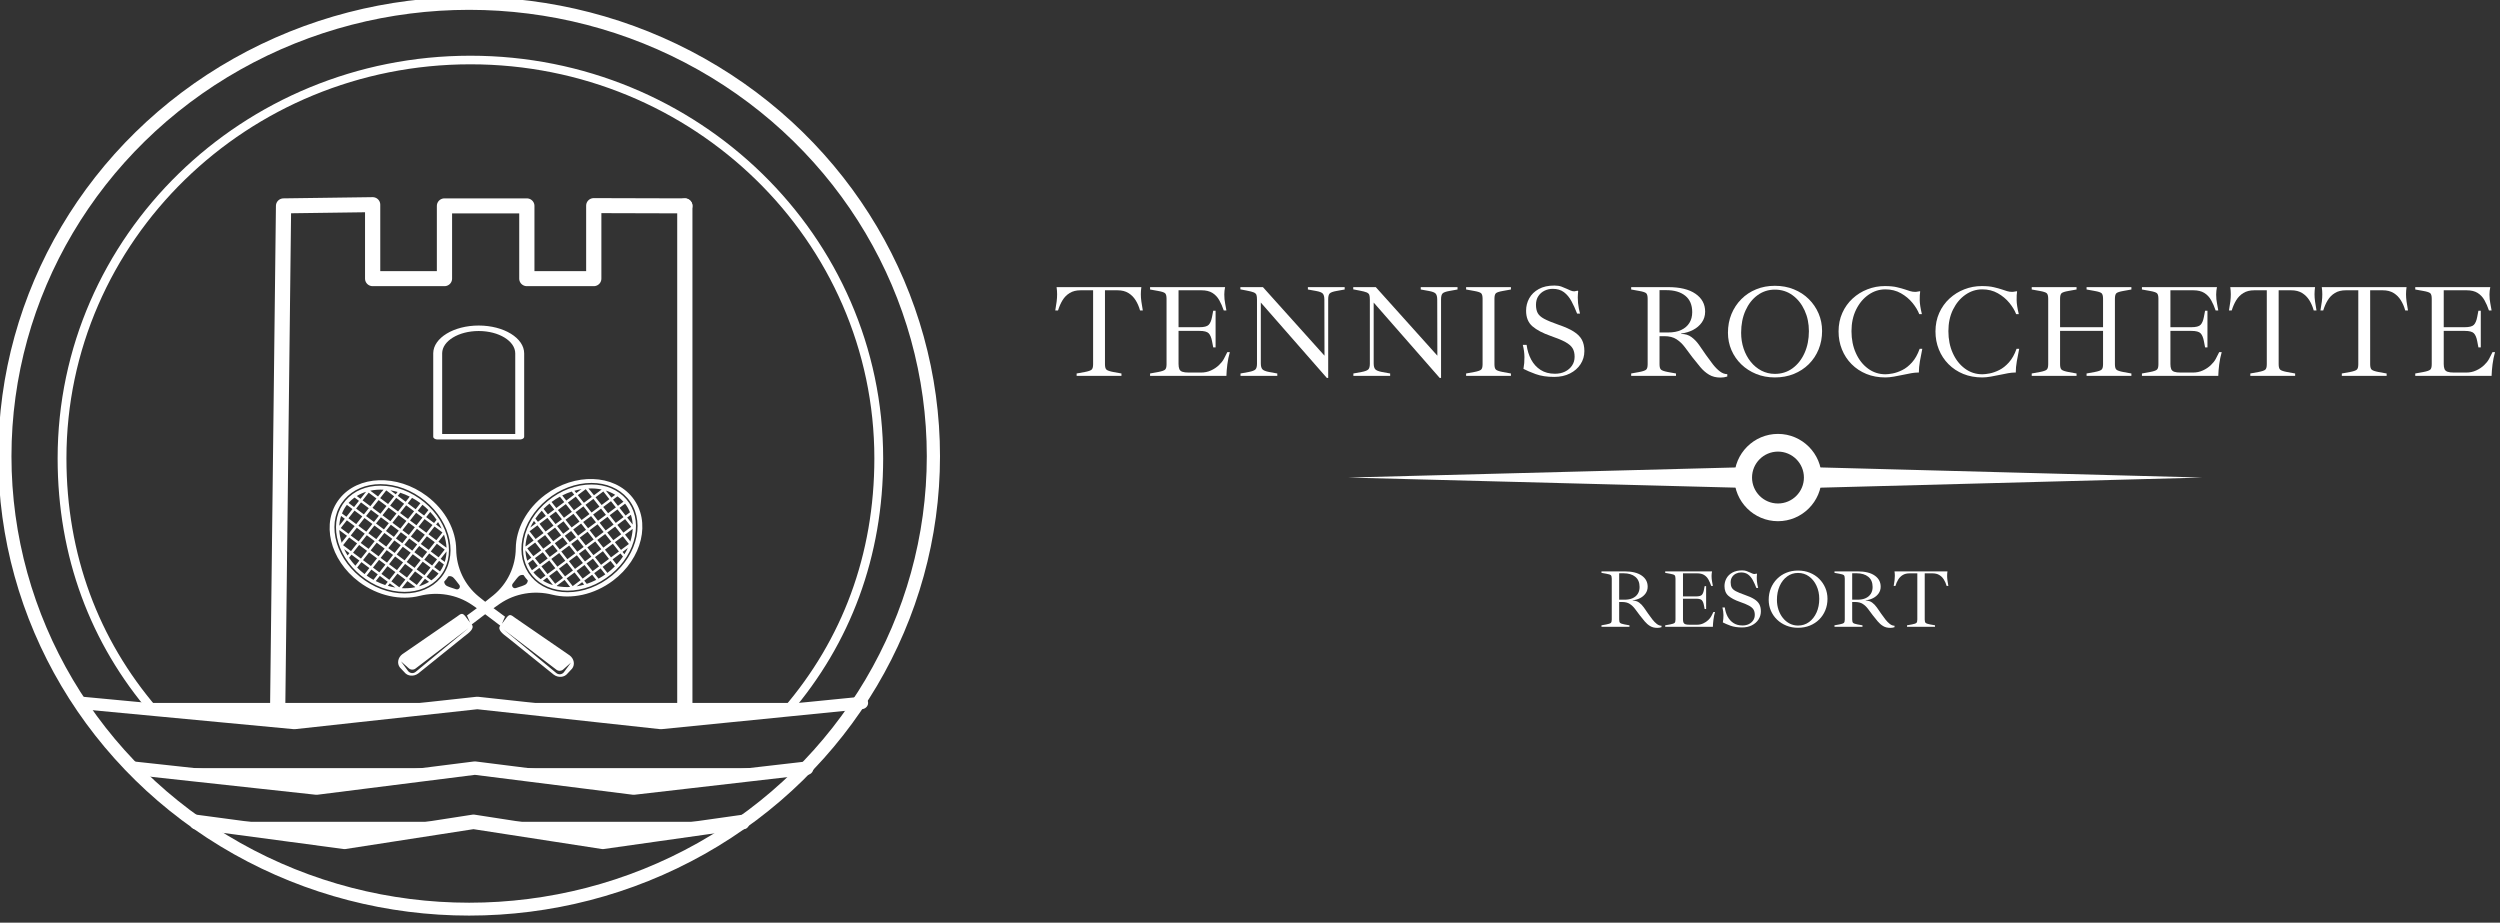 <?xml version="1.0" encoding="UTF-8" standalone="no"?>
<!DOCTYPE svg PUBLIC "-//W3C//DTD SVG 1.1//EN" "http://www.w3.org/Graphics/SVG/1.1/DTD/svg11.dtd">
<svg width="100%" height="100%" viewBox="0 0 821 303" version="1.1" xmlns="http://www.w3.org/2000/svg" xmlns:xlink="http://www.w3.org/1999/xlink" xml:space="preserve" xmlns:serif="http://www.serif.com/" style="fill-rule:evenodd;clip-rule:evenodd;stroke-linecap:round;stroke-linejoin:round;stroke-miterlimit:1.5;">
    <rect x="0" y="0" width="821" height="303" fill="#333333" stroke="none"/>
    <g transform="matrix(1,0,0,1,-1134.2,-2049)">
        <g transform="matrix(0.42,0,0,0.42,736.98,1364.15)">
            <g transform="matrix(1.426,0,0,1.391,-759.648,-799.801)">
                <g transform="matrix(0.955,0,0,0.955,-68.37,-561.554)">
                    <circle cx="1593.24" cy="2686.14" r="266.564" style="fill:none;stroke:white;stroke-width:7.58px;"/>
                </g>
                <g transform="matrix(0.84,0,0,0.84,115.551,-251.475)">
                    <path d="M1386.7,2855.06C1347.85,2808.74 1326.67,2751.27 1326.67,2686.14C1326.67,2539.02 1446.12,2419.57 1593.24,2419.57C1740.36,2419.57 1859.8,2539.02 1859.8,2686.14C1859.8,2751.27 1838.63,2808.74 1799.77,2855.06" style="fill:none;stroke:white;stroke-width:5.75px;"/>
                </g>
                <g transform="matrix(0.616,0,0,0.579,780.16,585.592)">
                    <path d="M748.126,2688.75L936.944,2708.16L1099.83,2688.75L1263.19,2708.16L1441.63,2688.75" style="fill:white;stroke:white;stroke-width:12.11px;"/>
                </g>
                <g transform="matrix(0.533,0,0,0.579,870.12,622.208)">
                    <path d="M748.126,2688.75L936.944,2708.16L1099.83,2688.75L1263.19,2708.16L1441.63,2688.75" style="fill:white;stroke:white;stroke-width:13.01px;"/>
                </g>
                <g transform="matrix(0.434,0,0,0.579,978.237,652.41)">
                    <path d="M748.126,2688.75L936.944,2708.16L1099.83,2688.75L1263.19,2708.16L1441.63,2688.75" style="fill:white;stroke:white;stroke-width:14.15px;"/>
                </g>
                <g transform="matrix(0.915,0,0,0.915,143.407,1695.22)">
                    <g transform="matrix(2.561,0,0,1.61,-2455.71,-1889.26)">
                        <path d="M1510.47,1343.55C1510.5,1338.29 1514.79,1334.02 1520.06,1334.02C1525.36,1334.02 1529.66,1338.32 1529.66,1343.62L1529.66,1375.41L1510.47,1375.41L1510.47,1343.62L1510.47,1343.55Z" style="fill:none;stroke:white;stroke-width:2.09px;stroke-linejoin:miter;"/>
                    </g>
                    <g transform="matrix(3.083,0,0,3.114,-1827.52,-3908.98)">
                        <path d="M1099,1314.16L1081.3,1314.11L1081.3,1328.52L1068.29,1328.52L1068.29,1314.16L1052.28,1314.16L1052.28,1328.52L1038.32,1328.52L1038.32,1313.92L1021,1314.16L1019.84,1415.02" style="fill:none;stroke:white;stroke-width:2.96px;stroke-linejoin:miter;"/>
                    </g>
                    <g transform="matrix(3.083,0,0,3.114,-1827.52,-3908.98)">
                        <path d="M1099,1415.02L1099,1314.16" style="fill:none;stroke:white;stroke-width:2.96px;stroke-linejoin:miter;"/>
                    </g>
                    <g transform="matrix(0.459,0,0,0.459,527.132,-829.382)">
                        <g transform="matrix(4.167,0,0,4.167,580.103,2523.22)">
                            <path d="M295.958,36.977L296.727,35.976L299.205,37.879L297.94,39.526C297.205,38.709 296.539,37.858 295.958,36.977ZM294.423,34.206L296.084,35.482L295.505,36.237C295.105,35.57 294.733,34.894 294.423,34.206ZM296.002,30.456L298.482,32.361L296.578,34.839L294.098,32.934L296.002,30.456ZM293.663,32.17C293.235,30.806 292.971,29.431 292.909,28.081L295.315,29.929L293.767,31.939L293.813,31.975L293.663,32.17ZM293.47,23.548L294.64,24.446L292.91,26.692C292.965,25.611 293.157,24.559 293.47,23.548ZM295.285,19.979L297.04,21.327L295.134,23.803L293.755,22.744C294.136,21.767 294.638,20.837 295.285,19.979ZM297.688,17.625L299.072,18.688L297.535,20.685L295.81,19.36C296.377,18.709 297.003,18.128 297.688,17.625ZM301.308,15.784L299.567,18.046L298.391,17.142C299.294,16.575 300.269,16.117 301.308,15.784ZM304.55,17.933L302.644,20.409L300.21,18.539L302.116,16.063L304.55,17.933ZM306.771,15.105L306.304,15.712L306.276,15.691L305.045,17.29L302.625,15.431C303.946,15.143 305.342,15.043 306.771,15.105ZM310.1,17.233L308.197,19.711L305.718,17.807L307.621,15.329L310.1,17.233ZM311.174,15.835L310.594,16.59L308.933,15.314C309.678,15.436 310.426,15.621 311.174,15.835ZM312.006,16.083C313.008,16.416 314.002,16.84 314.981,17.34L313.715,18.988L311.237,17.084L312.006,16.083ZM318.332,19.438L316.837,21.385L314.358,19.481L315.706,17.726C316.602,18.227 317.482,18.794 318.332,19.438ZM320.835,21.648L319.479,23.414L317.48,21.879L318.963,19.947C319.628,20.488 320.254,21.055 320.835,21.648ZM321.401,22.242C322.14,23.053 322.811,23.898 323.396,24.775L322.6,25.811L320.122,23.908L321.401,22.242ZM324.997,27.652L323.243,26.305L323.85,25.514C324.276,26.216 324.67,26.927 324.997,27.652ZM323.325,31.33L320.845,29.426L322.749,26.948L325.228,28.852L323.325,31.33ZM326.502,33.619L326.429,33.715L323.967,31.824L325.715,29.549C326.153,30.905 326.426,32.273 326.502,33.619ZM325.95,38.309L324.671,37.327L326.51,34.937C326.47,36.097 326.285,37.228 325.95,38.309ZM324.473,41.375L322.639,39.966L324.176,37.969L325.665,39.113C325.356,39.905 324.956,40.659 324.473,41.375ZM321.733,44.233L320.238,43.084L322.144,40.609L324.01,42.042C323.348,42.888 322.579,43.613 321.733,44.233ZM317.89,46.134L319.743,43.727L321.03,44.715C320.065,45.323 319.01,45.795 317.89,46.134ZM314.747,43.83L316.65,41.351L319.101,43.233L317.194,45.71L314.747,43.83ZM316.614,46.464C315.301,46.733 313.919,46.822 312.505,46.749L314.253,44.473L316.699,46.352L316.614,46.464ZM309.227,44.553L311.13,42.075L313.61,43.979L311.707,46.457L309.227,44.553ZM308.126,45.987L308.733,45.196L310.488,46.544C309.703,46.416 308.914,46.218 308.126,45.987ZM307.294,45.74C306.296,45.4 305.306,44.97 304.332,44.465L305.612,42.799L308.09,44.703L307.294,45.74ZM301.486,42.701L302.97,40.77L304.969,42.306L303.613,44.072C302.889,43.662 302.18,43.204 301.486,42.701ZM299.124,32.854L301.603,34.758L299.699,37.236L297.221,35.332L299.124,32.854ZM298.4,27.334L300.88,29.238L298.975,31.718L296.496,29.813L298.4,27.334ZM297.716,26.809L295.809,29.286L293.375,27.417L295.282,24.939L297.716,26.809ZM300.117,23.691L298.211,26.166L295.777,24.297L297.683,21.821L300.117,23.691ZM300.612,23.048L298.178,21.179L299.715,19.182L302.149,21.051L300.612,23.048ZM305.306,23.476L303.771,25.474L301.291,23.57L302.826,21.571L305.306,23.476ZM305.8,22.833L303.32,20.928L305.224,18.45L307.703,20.354L305.8,22.833ZM310.824,22.752L308.921,25.23L306.442,23.326L308.346,20.848L310.824,22.752ZM311.318,22.108L308.84,20.205L310.743,17.727L313.221,19.631L311.318,22.108ZM314.44,24.506L311.961,22.602L313.864,20.124L316.343,22.028L314.44,24.506ZM317.082,26.535L315.082,25L316.986,22.522L318.985,24.057L317.082,26.535ZM320.203,28.932L317.725,27.029L319.628,24.551L322.106,26.454L320.203,28.932ZM320.927,34.452L318.448,32.547L320.352,30.069L322.831,31.973L320.927,34.452ZM321.57,34.945L323.473,32.467L325.934,34.357L324.028,36.833L321.57,34.945ZM319.541,37.587L321.076,35.588L323.533,37.476L321.996,39.473L319.541,37.587ZM319.047,38.23L321.501,40.115L319.595,42.591L317.144,40.708L319.047,38.23ZM314.022,38.31L315.925,35.832L318.404,37.737L316.502,40.214L314.022,38.31ZM313.528,38.953L316.008,40.858L314.104,43.336L311.624,41.432L313.528,38.953ZM308.503,39.035L310.407,36.556L312.885,38.46L310.982,40.938L308.503,39.035ZM308.009,39.678L310.488,41.581L308.584,44.059L306.106,42.156L308.009,39.678ZM305.367,37.649L307.366,39.184L305.463,41.662L303.464,40.127L305.367,37.649ZM302.245,35.251L304.724,37.155L302.821,39.633L300.342,37.729L302.245,35.251ZM301.522,29.732L304.001,31.636L302.097,34.115L299.618,32.211L301.522,29.732ZM301.374,28.595L298.894,26.691L300.797,24.213L303.277,26.117L301.374,28.595ZM306.398,28.515L304.495,30.992L302.016,29.089L303.919,26.611L306.398,28.515ZM306.892,27.871L304.413,25.968L305.948,23.969L308.427,25.873L306.892,27.871ZM311.548,28.27L310.013,30.269L307.535,28.365L309.07,26.367L311.548,28.27ZM312.042,27.627L309.563,25.724L311.467,23.245L313.946,25.149L312.042,27.627ZM314.684,29.657L312.685,28.121L314.589,25.643L316.588,27.178L314.684,29.657ZM317.805,32.054L315.327,30.15L317.231,27.672L319.709,29.576L317.805,32.054ZM317.954,33.19L320.434,35.095L318.898,37.093L316.419,35.189L317.954,33.19ZM313.298,32.792L314.833,30.793L317.311,32.697L315.776,34.696L313.298,32.792ZM312.804,33.435L315.282,35.339L313.379,37.816L310.901,35.913L312.804,33.435ZM310.656,30.763L312.191,28.764L314.191,30.3L312.655,32.298L310.656,30.763ZM308.259,33.884L310.162,31.406L312.161,32.942L310.258,35.419L308.259,33.884ZM307.765,34.527L309.764,36.063L307.86,38.541L305.861,37.006L307.765,34.527ZM305.137,31.486L307.041,29.008L309.519,30.912L307.616,33.39L305.137,31.486ZM307.122,34.033L305.218,36.512L302.739,34.608L304.643,32.129L307.122,34.033ZM298.5,40.127L299.848,38.372L302.327,40.276L300.831,42.223C299.99,41.567 299.216,40.864 298.5,40.127ZM299.664,42.649C303.708,46.055 308.565,47.93 313.34,47.93C317.804,47.93 321.673,46.256 324.233,43.216C329.699,36.725 327.572,25.907 319.491,19.103C315.447,15.698 310.589,13.822 305.815,13.822C301.35,13.822 297.482,15.497 294.922,18.537C292.281,21.673 291.314,25.904 292.201,30.449C293.091,35.015 295.742,39.347 299.664,42.649Z" style="fill:white;fill-rule:nonzero;"/>
                        </g>
                        <g transform="matrix(4.167,0,0,4.167,580.103,2523.22)">
                            <path d="M294.539,18.214C297.196,15.06 301.2,13.322 305.815,13.322C310.707,13.322 315.678,15.239 319.813,18.72C328.104,25.703 330.259,36.836 324.616,43.539C321.959,46.693 317.954,48.43 313.34,48.43C308.448,48.43 303.476,46.513 299.342,43.032C295.332,39.656 292.622,35.222 291.71,30.545C290.793,25.849 291.798,21.469 294.539,18.214ZM330.509,45.689C331.024,46.394 330.344,47.351 329.51,47.091C328.201,46.681 326.799,46.201 326.427,45.914C326.015,45.599 325.796,45.132 325.772,44.651C326.016,44.38 326.253,44.101 326.477,43.808C326.703,43.514 326.91,43.213 327.11,42.908C327.582,42.808 328.09,42.899 328.5,43.215C328.867,43.497 329.728,44.62 330.509,45.689ZM347.234,45.305C348.015,44.237 348.876,43.113 349.243,42.831C349.653,42.516 350.161,42.425 350.633,42.525C350.833,42.829 351.04,43.131 351.266,43.424C351.49,43.717 351.727,43.996 351.971,44.268C351.947,44.748 351.728,45.215 351.316,45.531C350.944,45.817 349.542,46.298 348.233,46.707C347.399,46.968 346.719,46.011 347.234,45.305ZM350.298,30.824C351.211,26.148 353.921,21.713 357.93,18.337C362.065,14.856 367.035,12.939 371.928,12.939C376.543,12.939 380.547,14.676 383.203,17.831C385.944,21.086 386.95,25.465 386.034,30.162C385.12,34.838 382.41,39.273 378.402,42.649C374.267,46.13 369.296,48.047 364.406,48.047L364.404,48.047C359.788,48.046 355.784,46.309 353.128,43.155C350.388,39.9 349.382,35.521 350.298,30.824ZM360.957,72.947C361.584,73.432 362.469,73.397 363.056,72.864L365.502,70.643L363.298,73.716C362.743,74.49 361.646,74.628 360.917,74.015L344.281,59.907L360.957,72.947ZM316.826,73.631C316.097,74.244 315,74.107 314.445,73.332L312.241,70.26L314.687,72.481C315.274,73.014 316.159,73.049 316.786,72.564L333.462,59.524L316.826,73.631ZM299.111,44.727C305.023,49.268 312.173,50.735 318.088,49.214C323.717,47.767 329.712,48.759 334.474,52.091C334.981,52.446 335.488,52.815 335.995,53.181C334.783,54.115 333.586,55.02 332.46,55.852L332.918,55.512L333.872,57.793L332.46,55.852L332.446,55.835C331.464,54.556 331.085,54.864 329.683,55.939L312.66,67.947C311.26,69.024 310.918,70.933 311.901,72.21L313.334,73.77C314.314,75.047 316.248,75.211 317.649,74.135L332.107,62.198C333.509,61.122 335.403,59.683 334.421,58.405L334.408,58.388C335.718,57.342 337.142,56.228 338.615,55.111C340.27,56.357 341.875,57.605 343.335,58.772L343.322,58.789C342.34,60.067 344.234,61.506 345.636,62.582L360.094,74.518C361.495,75.594 363.429,75.431 364.409,74.154L365.842,72.594C366.825,71.316 366.483,69.407 365.083,68.331L348.059,56.323C346.658,55.247 346.279,54.939 345.297,56.218L345.283,56.236L343.871,58.176L344.825,55.896L345.283,56.236C343.997,55.285 342.622,54.247 341.23,53.168C341.909,52.674 342.59,52.183 343.269,51.708C348.031,48.375 354.026,47.384 359.655,48.831C365.57,50.352 372.72,48.885 378.632,44.344C387.877,37.243 390.644,25.275 384.801,17.667C378.957,10.057 366.679,9.645 357.434,16.745C351.525,21.286 348.263,27.814 348.206,33.921C348.151,39.74 345.641,45.279 341.186,49.024C340.351,49.726 339.494,50.424 338.631,51.114C337.932,50.549 337.236,49.979 336.557,49.408C332.102,45.663 329.592,40.124 329.537,34.304C329.48,28.197 326.218,21.669 320.309,17.129C311.064,10.028 298.786,10.44 292.942,18.05C287.099,25.658 289.866,37.626 299.111,44.727Z" style="fill:white;fill-rule:nonzero;"/>
                        </g>
                        <g transform="matrix(4.167,0,0,4.167,580.103,2523.22)">
                            <path d="M352.078,38.73L353.567,37.586L355.104,39.583L353.27,40.992C352.787,40.276 352.386,39.521 352.078,38.73ZM351.232,34.554L353.072,36.943L351.793,37.926C351.458,36.845 351.273,35.714 351.232,34.554ZM352.028,29.165L353.776,31.441L351.314,33.331L351.24,33.236C351.317,31.89 351.589,30.522 352.028,29.165ZM354.994,26.565L356.898,29.043L354.418,30.947L352.515,28.469L354.994,26.565ZM353.893,25.131L354.5,25.922L352.746,27.269C353.073,26.544 353.467,25.833 353.893,25.131ZM356.342,21.859L357.621,23.524L355.143,25.428L354.347,24.391C354.932,23.515 355.603,22.669 356.342,21.859ZM358.78,19.564L360.263,21.495L358.264,23.031L356.907,21.265C357.489,20.672 358.115,20.105 358.78,19.564ZM362.037,17.343L363.385,19.098L360.906,21.002L359.41,19.054C360.261,18.41 361.141,17.844 362.037,17.343ZM365.737,15.699L366.506,16.7L364.028,18.604L362.762,16.957C363.741,16.456 364.735,16.033 365.737,15.699ZM368.81,14.931L367.149,16.207L366.569,15.452C367.317,15.237 368.065,15.053 368.81,14.931ZM372.025,17.423L369.546,19.328L367.643,16.85L370.122,14.946L372.025,17.423ZM375.118,15.048L372.698,16.907L371.467,15.307L371.439,15.329L370.972,14.722C372.401,14.66 373.797,14.76 375.118,15.048ZM377.533,18.156L375.099,20.025L373.193,17.549L375.627,15.68L377.533,18.156ZM379.352,16.759L378.176,17.662L376.435,15.4C377.474,15.734 378.449,16.191 379.352,16.759ZM381.933,18.976L380.208,20.301L378.671,18.305L380.055,17.242C380.74,17.744 381.366,18.325 381.933,18.976ZM383.988,22.361L382.609,23.42L380.703,20.944L382.458,19.596C383.105,20.454 383.607,21.384 383.988,22.361ZM384.833,26.309L383.103,24.062L384.273,23.164C384.586,24.175 384.777,25.228 384.833,26.309ZM384.08,31.787L383.93,31.591L383.976,31.556L382.428,29.545L384.834,27.697C384.772,29.048 384.508,30.422 384.08,31.787ZM381.165,34.455L379.261,31.977L381.741,30.073L383.644,32.551L381.165,34.455ZM382.238,35.853L381.659,35.098L383.319,33.823C383.01,34.511 382.638,35.186 382.238,35.853ZM379.802,39.142L378.538,37.495L381.016,35.592L381.785,36.593C381.204,37.475 380.538,38.326 379.802,39.142ZM376.912,41.84L375.416,39.893L377.895,37.989L379.243,39.744C378.527,40.48 377.753,41.184 376.912,41.84ZM374.13,43.688L372.774,41.922L374.773,40.386L376.257,42.318C375.563,42.821 374.853,43.279 374.13,43.688ZM370.449,45.356L369.653,44.319L372.131,42.416L373.411,44.082C372.437,44.587 371.447,45.017 370.449,45.356ZM367.255,46.161L369.01,44.813L369.617,45.604C368.829,45.835 368.04,46.032 367.255,46.161ZM364.133,43.596L366.613,41.692L368.516,44.17L366.036,46.074L364.133,43.596ZM361.129,46.08L361.044,45.969L363.49,44.09L365.238,46.365C363.824,46.439 362.441,46.349 361.129,46.08ZM358.642,42.85L361.093,40.968L362.996,43.446L360.549,45.326L358.642,42.85ZM356.713,44.332L357.999,43.344L359.853,45.751C358.733,45.412 357.678,44.939 356.713,44.332ZM356.667,35.205L358.202,37.204L355.747,39.089L354.209,37.092L356.667,35.205ZM356.173,34.562L353.715,36.45L351.809,33.974L354.27,32.084L356.173,34.562ZM359.295,32.164L356.815,34.068L354.912,31.59L357.391,29.686L359.295,32.164ZM360.018,26.646L357.54,28.549L355.637,26.071L358.115,24.168L360.018,26.646ZM362.661,24.616L360.661,26.152L358.758,23.674L360.757,22.138L362.661,24.616ZM365.782,22.219L363.303,24.123L361.4,21.645L363.879,19.741L365.782,22.219ZM366.425,21.725L364.521,19.247L367,17.343L368.903,19.821L366.425,21.725ZM371.301,22.943L368.822,24.846L366.919,22.368L369.397,20.464L371.301,22.943ZM371.943,22.449L370.04,19.971L372.519,18.066L374.423,20.545L371.943,22.449ZM376.452,23.186L373.972,25.091L372.437,23.092L374.917,21.188L376.452,23.186ZM377.131,22.665L375.594,20.668L378.028,18.799L379.565,20.795L377.131,22.665ZM379.532,25.783L377.626,23.307L380.06,21.438L381.966,23.913L379.532,25.783ZM380.026,26.425L382.461,24.556L384.368,27.033L381.934,28.903L380.026,26.425ZM376.863,28.855L379.343,26.951L381.247,29.43L378.767,31.334L376.863,28.855ZM376.14,34.374L378.619,32.471L380.522,34.949L378.044,36.852L376.14,34.374ZM373.019,36.772L375.498,34.868L377.401,37.346L374.922,39.25L373.019,36.772ZM370.376,38.801L372.376,37.265L374.279,39.743L372.28,41.279L370.376,38.801ZM369.734,39.295L371.637,41.773L369.159,43.676L367.255,41.198L369.734,39.295ZM364.858,38.076L367.336,36.173L369.24,38.652L366.761,40.555L364.858,38.076ZM364.215,38.57L366.119,41.048L363.639,42.953L361.735,40.474L364.215,38.57ZM359.338,37.353L361.818,35.449L363.721,37.927L361.241,39.831L359.338,37.353ZM360.599,40.325L358.148,42.207L356.242,39.732L358.696,37.847L360.599,40.325ZM361.324,34.806L358.845,36.71L357.309,34.711L359.789,32.807L361.324,34.806ZM362.416,29.767L359.938,31.67L358.034,29.192L360.512,27.289L362.416,29.767ZM365.058,27.737L363.059,29.273L361.155,26.795L363.155,25.259L365.058,27.737ZM365.701,27.244L363.797,24.766L366.276,22.862L368.179,25.34L365.701,27.244ZM370.208,27.982L367.73,29.885L366.195,27.887L368.673,25.983L370.208,27.982ZM370.851,27.488L369.316,25.49L371.795,23.586L373.33,25.585L370.851,27.488ZM375.727,28.706L373.248,30.609L371.345,28.131L373.823,26.228L375.727,28.706ZM374.466,25.734L376.946,23.829L378.849,26.307L376.369,28.212L374.466,25.734ZM373.742,31.252L376.221,29.349L378.125,31.828L375.646,33.731L373.742,31.252ZM370.621,33.65L373.1,31.746L375.004,34.225L372.525,36.129L370.621,33.65ZM369.978,34.143L371.882,36.622L369.883,38.158L367.979,35.679L369.978,34.143ZM368.224,30.529L370.702,28.625L372.606,31.103L370.127,33.006L368.224,30.529ZM365.581,32.558L367.581,31.022L369.484,33.5L367.485,35.036L365.581,32.558ZM364.939,33.052L366.842,35.53L364.364,37.433L362.461,34.955L364.939,33.052ZM363.552,29.916L365.552,28.381L367.087,30.379L365.088,31.915L363.552,29.916ZM364.445,32.409L361.967,34.312L360.432,32.313L362.91,30.41L364.445,32.409ZM353.733,41.659L355.599,40.225L357.505,42.701L356.01,43.849C355.164,43.229 354.395,42.505 353.733,41.659ZM364.404,47.547L364.406,47.547C369.179,47.547 374.034,45.672 378.079,42.266C382.001,38.964 384.652,34.631 385.542,30.066C386.429,25.521 385.462,21.29 382.821,18.153C380.261,15.113 376.393,13.439 371.928,13.439C367.154,13.439 362.296,15.315 358.252,18.72C354.33,22.022 351.68,26.355 350.789,30.92C349.903,35.465 350.869,39.696 353.511,42.833C356.07,45.872 359.939,47.546 364.404,47.547Z" style="fill:white;fill-rule:nonzero;"/>
                        </g>
                    </g>
                </g>
            </g>
            <g transform="matrix(0.925,0,0,0.925,1253.01,-607.884)">
                <g transform="matrix(1.161,0,0,1.161,431.96,1228.92)">
                    <g transform="matrix(4.167,0,0,4.167,0,0)">
                        <path d="M159.346,327.845L226.84,329.634L159.346,331.423C158.358,331.448 157.536,330.669 157.51,329.682C157.483,328.693 158.263,327.871 159.251,327.845L159.346,327.845Z" style="fill:white;fill-rule:nonzero;"/>
                    </g>
                    <g transform="matrix(4.167,0,0,4.167,0,0)">
                        <path d="M146.302,331.423L77.617,329.634L146.302,327.845C147.29,327.819 148.112,328.6 148.138,329.587C148.163,330.575 147.383,331.396 146.396,331.423L146.302,331.423Z" style="fill:white;fill-rule:nonzero;"/>
                    </g>
                    <g transform="matrix(4.167,0,0,4.167,0,0)">
                        <path d="M152.712,325.101C150.213,325.101 148.18,327.134 148.18,329.634C148.18,332.133 150.213,334.166 152.712,334.166C155.212,334.166 157.245,332.133 157.245,329.634C157.245,327.134 155.212,325.101 152.712,325.101ZM152.712,337.26C148.507,337.26 145.086,333.839 145.086,329.634C145.086,325.429 148.507,322.007 152.712,322.007C156.917,322.007 160.339,325.429 160.339,329.634C160.339,333.839 156.917,337.26 152.712,337.26Z" style="fill:white;fill-rule:nonzero;"/>
                    </g>
                </g>
                <g transform="matrix(2.229,0,0,2.229,-755.86,-1013.54)">
                    <path d="M598.374,1682.92L598.374,1682.02L601.424,1681.47C602.791,1681.21 603.666,1680.91 604.049,1680.57C604.433,1680.24 604.624,1679.56 604.624,1678.52L604.624,1650.47L599.874,1650.47C598.241,1650.47 596.866,1650.81 595.749,1651.5C594.633,1652.18 593.724,1653.1 593.024,1654.25C592.324,1655.4 591.758,1656.69 591.324,1658.12L590.274,1658.12C590.508,1656.82 590.683,1655.69 590.799,1654.72C590.916,1653.76 590.974,1652.84 590.974,1651.97C590.974,1651.11 590.908,1650.21 590.774,1649.27L622.924,1649.27C622.791,1650.21 622.724,1651.11 622.724,1651.97C622.724,1652.84 622.791,1653.76 622.924,1654.72C623.058,1655.69 623.241,1656.82 623.474,1658.12L622.424,1658.12C622.024,1656.69 621.466,1655.4 620.749,1654.25C620.033,1653.1 619.116,1652.18 617.999,1651.5C616.883,1650.81 615.508,1650.47 613.874,1650.47L609.124,1650.47L609.124,1678.52C609.124,1679.56 609.316,1680.24 609.699,1680.57C610.083,1680.91 610.958,1681.21 612.324,1681.47L615.374,1682.02L615.374,1682.92L598.374,1682.92Z" style="fill:white;fill-rule:nonzero;"/>
                    <path d="M626.224,1682.92L626.224,1682.02L629.274,1681.47C630.641,1681.21 631.516,1680.91 631.899,1680.57C632.283,1680.24 632.474,1679.56 632.474,1678.52L632.474,1653.67C632.474,1652.61 632.283,1651.91 631.899,1651.57C631.516,1651.24 630.641,1650.96 629.274,1650.72L626.224,1650.17L626.224,1649.27L654.674,1649.27C654.574,1649.74 654.499,1650.21 654.449,1650.67C654.399,1651.14 654.374,1651.61 654.374,1652.07C654.374,1653.31 654.483,1654.45 654.699,1655.5C654.916,1656.55 655.074,1657.42 655.174,1658.12L654.174,1658.12C653.674,1656.66 653.099,1655.35 652.449,1654.2C651.799,1653.05 650.941,1652.14 649.874,1651.47C648.808,1650.81 647.424,1650.47 645.724,1650.47L637.024,1650.47L637.024,1664.47L644.974,1664.47C646.708,1664.47 647.866,1664.17 648.449,1663.57C649.033,1662.97 649.458,1661.97 649.724,1660.57L650.174,1658.22L651.074,1658.22L651.074,1672.12L650.174,1672.12L649.724,1669.77C649.458,1668.37 649.033,1667.37 648.449,1666.77C647.866,1666.17 646.708,1665.87 644.974,1665.87L637.024,1665.87L637.024,1678.42C637.024,1679.22 637.124,1679.86 637.324,1680.35C637.524,1680.83 637.908,1681.17 638.474,1681.37C639.041,1681.57 639.858,1681.67 640.924,1681.67L645.524,1681.67C646.891,1681.67 648.158,1681.41 649.324,1680.87C650.491,1680.34 651.499,1679.66 652.349,1678.85C653.199,1678.03 653.824,1677.24 654.224,1676.47L655.524,1673.92L656.474,1673.92C656.041,1675.46 655.724,1677.01 655.524,1678.6C655.324,1680.18 655.208,1681.62 655.174,1682.92L626.224,1682.92Z" style="fill:white;fill-rule:nonzero;"/>
                    <path d="M693.274,1683.72L668.224,1655.12L668.224,1678.17C668.224,1679.21 668.416,1679.95 668.799,1680.4C669.183,1680.85 670.058,1681.21 671.424,1681.47L674.474,1682.02L674.474,1682.92L660.524,1682.92L660.524,1682.02L663.574,1681.47C664.941,1681.21 665.816,1680.87 666.199,1680.47C666.583,1680.07 666.774,1679.36 666.774,1678.32L666.774,1654.02C666.774,1653.26 666.708,1652.66 666.574,1652.25C666.441,1651.83 666.099,1651.51 665.549,1651.27C664.999,1651.04 664.091,1650.81 662.824,1650.57L660.474,1650.12L660.474,1649.27L669.024,1649.27L692.374,1675.27L692.324,1654.02C692.324,1652.96 692.133,1652.2 691.749,1651.75C691.366,1651.3 690.491,1650.96 689.124,1650.72L686.074,1650.17L686.074,1649.27L700.024,1649.27L700.024,1650.17L696.974,1650.72C695.608,1650.96 694.733,1651.27 694.349,1651.67C693.966,1652.07 693.774,1652.81 693.774,1653.87L693.774,1683.72L693.274,1683.72Z" style="fill:white;fill-rule:nonzero;"/>
                    <path d="M736.074,1683.72L711.024,1655.12L711.024,1678.17C711.024,1679.21 711.216,1679.95 711.599,1680.4C711.983,1680.85 712.858,1681.21 714.224,1681.47L717.274,1682.02L717.274,1682.92L703.324,1682.92L703.324,1682.02L706.374,1681.47C707.741,1681.21 708.616,1680.87 708.999,1680.47C709.383,1680.07 709.574,1679.36 709.574,1678.32L709.574,1654.02C709.574,1653.26 709.508,1652.66 709.374,1652.25C709.241,1651.83 708.899,1651.51 708.349,1651.27C707.799,1651.04 706.891,1650.81 705.624,1650.57L703.274,1650.12L703.274,1649.27L711.824,1649.27L735.174,1675.27L735.124,1654.02C735.124,1652.96 734.933,1652.2 734.549,1651.75C734.166,1651.3 733.291,1650.96 731.924,1650.72L728.874,1650.17L728.874,1649.27L742.824,1649.27L742.824,1650.17L739.774,1650.72C738.408,1650.96 737.533,1651.27 737.149,1651.67C736.766,1652.07 736.574,1652.81 736.574,1653.87L736.574,1683.72L736.074,1683.72Z" style="fill:white;fill-rule:nonzero;"/>
                    <path d="M746.074,1682.92L746.074,1682.02L749.124,1681.47C750.491,1681.21 751.366,1680.91 751.749,1680.57C752.133,1680.24 752.324,1679.56 752.324,1678.52L752.324,1653.67C752.324,1652.61 752.133,1651.91 751.749,1651.57C751.366,1651.24 750.491,1650.96 749.124,1650.72L746.074,1650.17L746.074,1649.27L763.074,1649.27L763.074,1650.17L760.024,1650.72C758.658,1650.96 757.783,1651.24 757.399,1651.57C757.016,1651.91 756.824,1652.61 756.824,1653.67L756.824,1678.52C756.824,1679.56 757.016,1680.24 757.399,1680.57C757.783,1680.91 758.658,1681.21 760.024,1681.47L763.074,1682.02L763.074,1682.92L746.074,1682.92Z" style="fill:white;fill-rule:nonzero;"/>
                    <path d="M779.474,1683.32C776.741,1683.32 774.399,1682.96 772.449,1682.25C770.499,1681.53 768.958,1680.87 767.824,1680.27C768.091,1678.81 768.216,1677.31 768.199,1675.8C768.183,1674.28 767.974,1672.74 767.574,1671.17L769.024,1671.17C769.291,1673.24 769.866,1675.1 770.749,1676.75C771.633,1678.4 772.824,1679.71 774.324,1680.67C775.824,1681.64 777.641,1682.12 779.774,1682.12C781.208,1682.12 782.483,1681.85 783.599,1681.3C784.716,1680.75 785.599,1679.99 786.249,1679.02C786.899,1678.06 787.224,1676.94 787.224,1675.67C787.224,1674.37 786.966,1673.3 786.449,1672.45C785.933,1671.6 785.024,1670.81 783.724,1670.1C782.424,1669.38 780.558,1668.61 778.124,1667.77C775.158,1666.74 772.866,1665.53 771.249,1664.15C769.633,1662.76 768.824,1660.79 768.824,1658.22C768.824,1656.52 769.224,1654.95 770.024,1653.5C770.824,1652.05 772.024,1650.88 773.624,1650C775.224,1649.11 777.208,1648.67 779.574,1648.67C780.608,1648.67 781.491,1648.81 782.224,1649.07C782.958,1649.34 783.641,1649.62 784.274,1649.92C784.774,1650.16 785.258,1650.37 785.724,1650.57C786.191,1650.77 786.658,1650.87 787.124,1650.87L788.374,1650.62L788.574,1650.77C788.541,1651.21 788.508,1651.62 788.474,1652.02C788.441,1652.42 788.424,1652.82 788.424,1653.22C788.424,1653.92 788.458,1654.61 788.524,1655.3C788.591,1655.98 788.691,1656.66 788.824,1657.32C788.958,1657.99 789.108,1658.66 789.274,1659.32L788.174,1659.32C787.508,1657.59 786.791,1656.01 786.024,1654.6C785.258,1653.18 784.316,1652.05 783.199,1651.2C782.083,1650.35 780.658,1649.92 778.924,1649.92C777.824,1649.92 776.791,1650.16 775.824,1650.62C774.858,1651.09 774.074,1651.77 773.474,1652.67C772.874,1653.57 772.574,1654.67 772.574,1655.97C772.574,1657.24 772.791,1658.28 773.224,1659.1C773.658,1659.91 774.483,1660.65 775.699,1661.3C776.916,1661.95 778.708,1662.69 781.074,1663.52C783.541,1664.36 785.491,1665.23 786.924,1666.15C788.358,1667.06 789.383,1668.11 789.999,1669.27C790.616,1670.44 790.924,1671.86 790.924,1673.52C790.924,1675.36 790.441,1677.01 789.474,1678.5C788.508,1679.98 787.166,1681.16 785.449,1682.02C783.733,1682.89 781.741,1683.32 779.474,1683.32Z" style="fill:white;fill-rule:nonzero;"/>
                    <path d="M842.574,1683.57C840.874,1683.57 839.416,1683.21 838.199,1682.47C836.983,1681.74 835.883,1680.78 834.899,1679.6C833.916,1678.41 832.924,1677.19 831.924,1675.92C830.924,1674.59 829.966,1673.31 829.049,1672.07C828.133,1670.84 827.074,1669.83 825.874,1669.05C824.674,1668.26 823.124,1667.87 821.224,1667.87L819.424,1667.87L819.424,1678.52C819.424,1679.56 819.616,1680.24 819.999,1680.57C820.383,1680.91 821.258,1681.21 822.624,1681.47L825.674,1682.02L825.674,1682.92L808.674,1682.92L808.674,1682.02L811.724,1681.47C813.091,1681.21 813.966,1680.91 814.349,1680.57C814.733,1680.24 814.924,1679.56 814.924,1678.52L814.924,1653.67C814.924,1652.61 814.733,1651.91 814.349,1651.57C813.966,1651.24 813.091,1650.96 811.724,1650.72L808.674,1650.17L808.674,1649.27L822.674,1649.27C827.174,1649.27 830.641,1650.11 833.074,1651.8C835.508,1653.48 836.724,1655.74 836.724,1658.57C836.724,1660.11 836.308,1661.46 835.474,1662.65C834.641,1663.83 833.533,1664.78 832.149,1665.5C830.766,1666.21 829.258,1666.67 827.624,1666.87L827.624,1667.02C829.158,1667.02 830.458,1667.41 831.524,1668.2C832.591,1668.98 833.549,1669.97 834.399,1671.17C835.249,1672.37 836.124,1673.64 837.024,1674.97C837.891,1676.21 838.758,1677.38 839.624,1678.5C840.491,1679.61 841.383,1680.52 842.299,1681.22C843.216,1681.92 844.158,1682.27 845.124,1682.27L845.124,1683.17C844.324,1683.44 843.474,1683.57 842.574,1683.57ZM819.424,1666.47L822.674,1666.47C824.641,1666.47 826.299,1666.16 827.649,1665.52C828.999,1664.89 830.033,1664 830.749,1662.85C831.466,1661.7 831.824,1660.34 831.824,1658.77C831.824,1656.04 830.949,1653.96 829.199,1652.55C827.449,1651.13 825.058,1650.42 822.024,1650.42L819.424,1650.42L819.424,1666.47Z" style="fill:white;fill-rule:nonzero;"/>
                    <path d="M863.174,1683.52C860.608,1683.52 858.241,1683.08 856.074,1682.2C853.908,1681.31 852.024,1680.1 850.424,1678.55C848.824,1677 847.583,1675.2 846.699,1673.15C845.816,1671.1 845.374,1668.91 845.374,1666.57C845.374,1664.01 845.816,1661.65 846.699,1659.5C847.583,1657.35 848.824,1655.46 850.424,1653.85C852.024,1652.23 853.908,1650.98 856.074,1650.1C858.241,1649.21 860.608,1648.77 863.174,1648.77C865.774,1648.77 868.166,1649.21 870.349,1650.1C872.533,1650.98 874.424,1652.21 876.024,1653.8C877.624,1655.38 878.866,1657.21 879.749,1659.27C880.633,1661.34 881.074,1663.56 881.074,1665.92C881.074,1668.42 880.633,1670.75 879.749,1672.9C878.866,1675.05 877.624,1676.91 876.024,1678.5C874.424,1680.08 872.533,1681.31 870.349,1682.2C868.166,1683.08 865.774,1683.52 863.174,1683.52ZM863.174,1682.17C865.708,1682.17 867.941,1681.46 869.874,1680.05C871.808,1678.63 873.324,1676.7 874.424,1674.25C875.524,1671.8 876.074,1669.04 876.074,1665.97C876.074,1663.07 875.524,1660.43 874.424,1658.05C873.324,1655.66 871.808,1653.76 869.874,1652.35C867.941,1650.93 865.708,1650.22 863.174,1650.22C860.708,1650.22 858.508,1650.93 856.574,1652.35C854.641,1653.76 853.124,1655.71 852.024,1658.17C850.924,1660.64 850.374,1663.44 850.374,1666.57C850.374,1668.71 850.691,1670.71 851.324,1672.6C851.958,1674.48 852.849,1676.14 853.999,1677.57C855.149,1679.01 856.508,1680.13 858.074,1680.95C859.641,1681.76 861.341,1682.17 863.174,1682.17Z" style="fill:white;fill-rule:nonzero;"/>
                    <path d="M905.074,1683.52C902.441,1683.52 900.041,1683.08 897.874,1682.2C895.708,1681.31 893.833,1680.07 892.249,1678.47C890.666,1676.87 889.449,1675.01 888.599,1672.9C887.749,1670.78 887.324,1668.51 887.324,1666.07C887.324,1663.51 887.799,1661.16 888.749,1659.05C889.699,1656.93 890.999,1655.11 892.649,1653.6C894.299,1652.08 896.174,1650.91 898.274,1650.1C900.374,1649.28 902.574,1648.87 904.874,1648.87C906.708,1648.87 908.224,1649.01 909.424,1649.3C910.624,1649.58 911.674,1649.87 912.574,1650.17C913.274,1650.41 913.916,1650.61 914.499,1650.8C915.083,1650.98 915.691,1651.07 916.324,1651.07C916.691,1651.07 917.008,1651.04 917.274,1650.97C917.541,1650.91 917.841,1650.86 918.174,1650.82L918.274,1650.92C918.141,1651.72 918.083,1652.81 918.099,1654.17C918.116,1655.54 918.391,1657.32 918.924,1659.52L917.924,1659.52C917.391,1658.12 916.533,1656.7 915.349,1655.25C914.166,1653.8 912.708,1652.58 910.974,1651.6C909.241,1650.61 907.274,1650.12 905.074,1650.12C902.774,1650.12 900.649,1650.8 898.699,1652.15C896.749,1653.5 895.183,1655.36 893.999,1657.75C892.816,1660.13 892.224,1662.87 892.224,1665.97C892.224,1669.07 892.783,1671.86 893.899,1674.32C895.016,1676.79 896.549,1678.74 898.499,1680.17C900.449,1681.61 902.658,1682.32 905.124,1682.32C905.824,1682.32 906.741,1682.21 907.874,1682C909.008,1681.78 910.216,1681.36 911.499,1680.72C912.783,1680.09 914.008,1679.12 915.174,1677.82C916.341,1676.52 917.308,1674.81 918.074,1672.67L919.074,1672.67C918.741,1674.27 918.441,1675.84 918.174,1677.37C917.908,1678.91 917.774,1680.34 917.774,1681.67L917.274,1681.67C916.574,1681.67 915.766,1681.76 914.849,1681.92C913.933,1682.09 912.924,1682.29 911.824,1682.52C910.691,1682.76 909.524,1682.98 908.324,1683.2C907.124,1683.41 906.041,1683.52 905.074,1683.52Z" style="fill:white;fill-rule:nonzero;"/>
                    <path d="M941.824,1683.52C939.191,1683.52 936.791,1683.08 934.624,1682.2C932.458,1681.31 930.583,1680.07 928.999,1678.47C927.416,1676.87 926.199,1675.01 925.349,1672.9C924.499,1670.78 924.074,1668.51 924.074,1666.07C924.074,1663.51 924.549,1661.16 925.499,1659.05C926.449,1656.93 927.749,1655.11 929.399,1653.6C931.049,1652.08 932.924,1650.91 935.024,1650.1C937.124,1649.28 939.324,1648.87 941.624,1648.87C943.458,1648.87 944.974,1649.01 946.174,1649.3C947.374,1649.58 948.424,1649.87 949.324,1650.17C950.024,1650.41 950.666,1650.61 951.249,1650.8C951.833,1650.98 952.441,1651.07 953.074,1651.07C953.441,1651.07 953.758,1651.04 954.024,1650.97C954.291,1650.91 954.591,1650.86 954.924,1650.82L955.024,1650.92C954.891,1651.72 954.833,1652.81 954.849,1654.17C954.866,1655.54 955.141,1657.32 955.674,1659.52L954.674,1659.52C954.141,1658.12 953.283,1656.7 952.099,1655.25C950.916,1653.8 949.458,1652.58 947.724,1651.6C945.991,1650.61 944.024,1650.12 941.824,1650.12C939.524,1650.12 937.399,1650.8 935.449,1652.15C933.499,1653.5 931.933,1655.36 930.749,1657.75C929.566,1660.13 928.974,1662.87 928.974,1665.97C928.974,1669.07 929.533,1671.86 930.649,1674.32C931.766,1676.79 933.299,1678.74 935.249,1680.17C937.199,1681.61 939.408,1682.32 941.874,1682.32C942.574,1682.32 943.491,1682.21 944.624,1682C945.758,1681.78 946.966,1681.36 948.249,1680.72C949.533,1680.09 950.758,1679.12 951.924,1677.82C953.091,1676.52 954.058,1674.81 954.824,1672.67L955.824,1672.67C955.491,1674.27 955.191,1675.84 954.924,1677.37C954.658,1678.91 954.524,1680.34 954.524,1681.67L954.024,1681.67C953.324,1681.67 952.516,1681.76 951.599,1681.92C950.683,1682.09 949.674,1682.29 948.574,1682.52C947.441,1682.76 946.274,1682.98 945.074,1683.2C943.874,1683.41 942.791,1683.52 941.824,1683.52Z" style="fill:white;fill-rule:nonzero;"/>
                    <path d="M981.374,1682.92L981.374,1682.02L984.424,1681.47C985.791,1681.21 986.666,1680.91 987.049,1680.57C987.433,1680.24 987.624,1679.56 987.624,1678.52L987.624,1653.67C987.624,1652.61 987.433,1651.91 987.049,1651.57C986.666,1651.24 985.791,1650.96 984.424,1650.72L981.374,1650.17L981.374,1649.27L998.374,1649.27L998.374,1650.17L995.324,1650.72C993.958,1650.96 993.083,1651.24 992.699,1651.57C992.316,1651.91 992.124,1652.61 992.124,1653.67L992.124,1678.52C992.124,1679.56 992.316,1680.24 992.699,1680.57C993.083,1680.91 993.958,1681.21 995.324,1681.47L998.374,1682.02L998.374,1682.92L981.374,1682.92ZM960.574,1682.92L960.574,1682.02L963.624,1681.47C964.991,1681.21 965.866,1680.91 966.249,1680.57C966.633,1680.24 966.824,1679.56 966.824,1678.52L966.824,1653.67C966.824,1652.61 966.633,1651.91 966.249,1651.57C965.866,1651.24 964.991,1650.96 963.624,1650.72L960.574,1650.17L960.574,1649.27L977.574,1649.27L977.574,1650.17L974.524,1650.72C973.158,1650.96 972.283,1651.24 971.899,1651.57C971.516,1651.91 971.324,1652.61 971.324,1653.67L971.324,1678.52C971.324,1679.56 971.516,1680.24 971.899,1680.57C972.283,1680.91 973.158,1681.21 974.524,1681.47L977.574,1682.02L977.574,1682.92L960.574,1682.92ZM970.074,1665.87L969.874,1664.47L989.124,1664.47L989.274,1665.87L970.074,1665.87Z" style="fill:white;fill-rule:nonzero;"/>
                    <path d="M1002.37,1682.92L1002.37,1682.02L1005.42,1681.47C1006.79,1681.21 1007.67,1680.91 1008.05,1680.57C1008.43,1680.24 1008.62,1679.56 1008.62,1678.52L1008.62,1653.67C1008.62,1652.61 1008.43,1651.91 1008.05,1651.57C1007.67,1651.24 1006.79,1650.96 1005.42,1650.72L1002.37,1650.17L1002.37,1649.27L1030.82,1649.27C1030.72,1649.74 1030.65,1650.21 1030.6,1650.67C1030.55,1651.14 1030.52,1651.61 1030.52,1652.07C1030.52,1653.31 1030.63,1654.45 1030.85,1655.5C1031.07,1656.55 1031.22,1657.42 1031.32,1658.12L1030.32,1658.12C1029.82,1656.66 1029.25,1655.35 1028.6,1654.2C1027.95,1653.05 1027.09,1652.14 1026.02,1651.47C1024.96,1650.81 1023.57,1650.47 1021.87,1650.47L1013.17,1650.47L1013.17,1664.47L1021.12,1664.47C1022.86,1664.47 1024.02,1664.17 1024.6,1663.57C1025.18,1662.97 1025.61,1661.97 1025.87,1660.57L1026.32,1658.22L1027.22,1658.22L1027.22,1672.12L1026.32,1672.12L1025.87,1669.77C1025.61,1668.37 1025.18,1667.37 1024.6,1666.77C1024.02,1666.17 1022.86,1665.87 1021.12,1665.87L1013.17,1665.87L1013.17,1678.42C1013.17,1679.22 1013.27,1679.86 1013.47,1680.35C1013.67,1680.83 1014.06,1681.17 1014.62,1681.37C1015.19,1681.57 1016.01,1681.67 1017.07,1681.67L1021.67,1681.67C1023.04,1681.67 1024.31,1681.41 1025.47,1680.87C1026.64,1680.34 1027.65,1679.66 1028.5,1678.85C1029.35,1678.03 1029.97,1677.24 1030.37,1676.47L1031.67,1673.92L1032.62,1673.92C1032.19,1675.46 1031.87,1677.01 1031.67,1678.6C1031.47,1680.18 1031.36,1681.62 1031.32,1682.92L1002.37,1682.92Z" style="fill:white;fill-rule:nonzero;"/>
                    <path d="M1043.47,1682.92L1043.47,1682.02L1046.52,1681.47C1047.89,1681.21 1048.77,1680.91 1049.15,1680.57C1049.53,1680.24 1049.72,1679.56 1049.72,1678.52L1049.72,1650.47L1044.97,1650.47C1043.34,1650.47 1041.97,1650.81 1040.85,1651.5C1039.73,1652.18 1038.82,1653.1 1038.12,1654.25C1037.42,1655.4 1036.86,1656.69 1036.42,1658.12L1035.37,1658.12C1035.61,1656.82 1035.78,1655.69 1035.9,1654.72C1036.02,1653.76 1036.07,1652.84 1036.07,1651.97C1036.07,1651.11 1036.01,1650.21 1035.87,1649.27L1068.02,1649.27C1067.89,1650.21 1067.82,1651.11 1067.82,1651.97C1067.82,1652.84 1067.89,1653.76 1068.02,1654.72C1068.16,1655.69 1068.34,1656.82 1068.57,1658.12L1067.52,1658.12C1067.12,1656.69 1066.57,1655.4 1065.85,1654.25C1065.13,1653.1 1064.22,1652.18 1063.1,1651.5C1061.98,1650.81 1060.61,1650.47 1058.97,1650.47L1054.22,1650.47L1054.22,1678.52C1054.22,1679.56 1054.42,1680.24 1054.8,1680.57C1055.18,1680.91 1056.06,1681.21 1057.42,1681.47L1060.47,1682.02L1060.47,1682.92L1043.47,1682.92Z" style="fill:white;fill-rule:nonzero;"/>
                    <path d="M1078.17,1682.92L1078.17,1682.02L1081.22,1681.47C1082.59,1681.21 1083.47,1680.91 1083.85,1680.57C1084.23,1680.24 1084.42,1679.56 1084.42,1678.52L1084.42,1650.47L1079.67,1650.47C1078.04,1650.47 1076.67,1650.81 1075.55,1651.5C1074.43,1652.18 1073.52,1653.1 1072.82,1654.25C1072.12,1655.4 1071.56,1656.69 1071.12,1658.12L1070.07,1658.12C1070.31,1656.82 1070.48,1655.69 1070.6,1654.72C1070.72,1653.76 1070.77,1652.84 1070.77,1651.97C1070.77,1651.11 1070.71,1650.21 1070.57,1649.27L1102.72,1649.27C1102.59,1650.21 1102.52,1651.11 1102.52,1651.97C1102.52,1652.84 1102.59,1653.76 1102.72,1654.72C1102.86,1655.69 1103.04,1656.82 1103.27,1658.12L1102.22,1658.12C1101.82,1656.69 1101.27,1655.4 1100.55,1654.25C1099.83,1653.1 1098.92,1652.18 1097.8,1651.5C1096.68,1650.81 1095.31,1650.47 1093.67,1650.47L1088.92,1650.47L1088.92,1678.52C1088.92,1679.56 1089.12,1680.24 1089.5,1680.57C1089.88,1680.91 1090.76,1681.21 1092.12,1681.47L1095.17,1682.02L1095.17,1682.92L1078.17,1682.92Z" style="fill:white;fill-rule:nonzero;"/>
                    <path d="M1106.02,1682.92L1106.02,1682.02L1109.07,1681.47C1110.44,1681.21 1111.32,1680.91 1111.7,1680.57C1112.08,1680.24 1112.27,1679.56 1112.27,1678.52L1112.27,1653.67C1112.27,1652.61 1112.08,1651.91 1111.7,1651.57C1111.32,1651.24 1110.44,1650.96 1109.07,1650.72L1106.02,1650.17L1106.02,1649.27L1134.47,1649.27C1134.37,1649.74 1134.3,1650.21 1134.25,1650.67C1134.2,1651.14 1134.17,1651.61 1134.17,1652.07C1134.17,1653.31 1134.28,1654.45 1134.5,1655.5C1134.72,1656.55 1134.87,1657.42 1134.97,1658.12L1133.97,1658.12C1133.47,1656.66 1132.9,1655.35 1132.25,1654.2C1131.6,1653.05 1130.74,1652.14 1129.67,1651.47C1128.61,1650.81 1127.22,1650.47 1125.52,1650.47L1116.82,1650.47L1116.82,1664.47L1124.77,1664.47C1126.51,1664.47 1127.67,1664.17 1128.25,1663.57C1128.83,1662.97 1129.26,1661.97 1129.52,1660.57L1129.97,1658.22L1130.87,1658.22L1130.87,1672.12L1129.97,1672.12L1129.52,1669.77C1129.26,1668.37 1128.83,1667.37 1128.25,1666.77C1127.67,1666.17 1126.51,1665.87 1124.77,1665.87L1116.82,1665.87L1116.82,1678.42C1116.82,1679.22 1116.92,1679.86 1117.12,1680.35C1117.32,1680.83 1117.71,1681.17 1118.27,1681.37C1118.84,1681.57 1119.66,1681.67 1120.72,1681.67L1125.32,1681.67C1126.69,1681.67 1127.96,1681.41 1129.12,1680.87C1130.29,1680.34 1131.3,1679.66 1132.15,1678.85C1133,1678.03 1133.62,1677.24 1134.02,1676.47L1135.32,1673.92L1136.27,1673.92C1135.84,1675.46 1135.52,1677.01 1135.32,1678.6C1135.12,1680.18 1135.01,1681.62 1134.97,1682.92L1106.02,1682.92Z" style="fill:white;fill-rule:nonzero;"/>
                </g>
                <g transform="matrix(1.392,0,0,1.392,198.166,607.179)">
                    <path d="M625.424,1683.57C623.724,1683.57 622.266,1683.21 621.049,1682.47C619.833,1681.74 618.733,1680.78 617.749,1679.6C616.766,1678.41 615.774,1677.19 614.774,1675.92C613.774,1674.59 612.816,1673.31 611.899,1672.07C610.983,1670.84 609.924,1669.83 608.724,1669.05C607.524,1668.26 605.974,1667.87 604.074,1667.87L602.274,1667.87L602.274,1678.52C602.274,1679.56 602.466,1680.24 602.849,1680.57C603.233,1680.91 604.108,1681.21 605.474,1681.47L608.524,1682.02L608.524,1682.92L591.524,1682.92L591.524,1682.02L594.574,1681.47C595.941,1681.21 596.816,1680.91 597.199,1680.57C597.583,1680.24 597.774,1679.56 597.774,1678.52L597.774,1653.67C597.774,1652.61 597.583,1651.91 597.199,1651.57C596.816,1651.24 595.941,1650.96 594.574,1650.72L591.524,1650.17L591.524,1649.27L605.524,1649.27C610.024,1649.27 613.491,1650.11 615.924,1651.8C618.358,1653.48 619.574,1655.74 619.574,1658.57C619.574,1660.11 619.158,1661.46 618.324,1662.65C617.491,1663.83 616.383,1664.78 614.999,1665.5C613.616,1666.21 612.108,1666.67 610.474,1666.87L610.474,1667.02C612.008,1667.02 613.308,1667.41 614.374,1668.2C615.441,1668.98 616.399,1669.97 617.249,1671.17C618.099,1672.37 618.974,1673.64 619.874,1674.97C620.741,1676.21 621.608,1677.38 622.474,1678.5C623.341,1679.61 624.233,1680.52 625.149,1681.22C626.066,1681.92 627.008,1682.27 627.974,1682.27L627.974,1683.17C627.174,1683.44 626.324,1683.57 625.424,1683.57ZM602.274,1666.47L605.524,1666.47C607.491,1666.47 609.149,1666.16 610.499,1665.52C611.849,1664.89 612.883,1664 613.599,1662.85C614.316,1661.7 614.674,1660.34 614.674,1658.77C614.674,1656.04 613.799,1653.96 612.049,1652.55C610.299,1651.13 607.908,1650.42 604.874,1650.42L602.274,1650.42L602.274,1666.47Z" style="fill:white;fill-rule:nonzero;"/>
                    <path d="M630.224,1682.92L630.224,1682.02L633.274,1681.47C634.641,1681.21 635.516,1680.91 635.899,1680.57C636.283,1680.24 636.474,1679.56 636.474,1678.52L636.474,1653.67C636.474,1652.61 636.283,1651.91 635.899,1651.57C635.516,1651.24 634.641,1650.96 633.274,1650.72L630.224,1650.17L630.224,1649.27L658.674,1649.27C658.574,1649.74 658.499,1650.21 658.449,1650.67C658.399,1651.14 658.374,1651.61 658.374,1652.07C658.374,1653.31 658.483,1654.45 658.699,1655.5C658.916,1656.55 659.074,1657.42 659.174,1658.12L658.174,1658.12C657.674,1656.66 657.099,1655.35 656.449,1654.2C655.799,1653.05 654.941,1652.14 653.874,1651.47C652.808,1650.81 651.424,1650.47 649.724,1650.47L641.024,1650.47L641.024,1664.47L648.974,1664.47C650.708,1664.47 651.866,1664.17 652.449,1663.57C653.033,1662.97 653.458,1661.97 653.724,1660.57L654.174,1658.22L655.074,1658.22L655.074,1672.12L654.174,1672.12L653.724,1669.77C653.458,1668.37 653.033,1667.37 652.449,1666.77C651.866,1666.17 650.708,1665.87 648.974,1665.87L641.024,1665.87L641.024,1678.42C641.024,1679.22 641.124,1679.86 641.324,1680.35C641.524,1680.83 641.908,1681.17 642.474,1681.37C643.041,1681.57 643.858,1681.67 644.924,1681.67L649.524,1681.67C650.891,1681.67 652.158,1681.41 653.324,1680.87C654.491,1680.34 655.499,1679.66 656.349,1678.85C657.199,1678.03 657.824,1677.24 658.224,1676.47L659.524,1673.92L660.474,1673.92C660.041,1675.46 659.724,1677.01 659.524,1678.6C659.324,1680.18 659.208,1681.62 659.174,1682.92L630.224,1682.92Z" style="fill:white;fill-rule:nonzero;"/>
                    <path d="M676.874,1683.32C674.141,1683.32 671.799,1682.96 669.849,1682.25C667.899,1681.53 666.358,1680.87 665.224,1680.27C665.491,1678.81 665.616,1677.31 665.599,1675.8C665.583,1674.28 665.374,1672.74 664.974,1671.17L666.424,1671.17C666.691,1673.24 667.266,1675.1 668.149,1676.75C669.033,1678.4 670.224,1679.71 671.724,1680.67C673.224,1681.64 675.041,1682.12 677.174,1682.12C678.608,1682.12 679.883,1681.85 680.999,1681.3C682.116,1680.75 682.999,1679.99 683.649,1679.02C684.299,1678.06 684.624,1676.94 684.624,1675.67C684.624,1674.37 684.366,1673.3 683.849,1672.45C683.333,1671.6 682.424,1670.81 681.124,1670.1C679.824,1669.38 677.958,1668.61 675.524,1667.77C672.558,1666.74 670.266,1665.53 668.649,1664.15C667.033,1662.76 666.224,1660.79 666.224,1658.22C666.224,1656.52 666.624,1654.95 667.424,1653.5C668.224,1652.05 669.424,1650.88 671.024,1650C672.624,1649.11 674.608,1648.67 676.974,1648.67C678.008,1648.67 678.891,1648.81 679.624,1649.07C680.358,1649.34 681.041,1649.62 681.674,1649.92C682.174,1650.16 682.658,1650.37 683.124,1650.57C683.591,1650.77 684.058,1650.87 684.524,1650.87L685.774,1650.62L685.974,1650.77C685.941,1651.21 685.908,1651.62 685.874,1652.02C685.841,1652.42 685.824,1652.82 685.824,1653.22C685.824,1653.92 685.858,1654.61 685.924,1655.3C685.991,1655.98 686.091,1656.66 686.224,1657.32C686.358,1657.99 686.508,1658.66 686.674,1659.32L685.574,1659.32C684.908,1657.59 684.191,1656.01 683.424,1654.6C682.658,1653.18 681.716,1652.05 680.599,1651.2C679.483,1650.35 678.058,1649.92 676.324,1649.92C675.224,1649.92 674.191,1650.16 673.224,1650.62C672.258,1651.09 671.474,1651.77 670.874,1652.67C670.274,1653.57 669.974,1654.67 669.974,1655.97C669.974,1657.24 670.191,1658.28 670.624,1659.1C671.058,1659.91 671.883,1660.65 673.099,1661.3C674.316,1661.95 676.108,1662.69 678.474,1663.52C680.941,1664.36 682.891,1665.23 684.324,1666.15C685.758,1667.06 686.783,1668.11 687.399,1669.27C688.016,1670.44 688.324,1671.86 688.324,1673.52C688.324,1675.36 687.841,1677.01 686.874,1678.5C685.908,1679.98 684.566,1681.16 682.849,1682.02C681.133,1682.89 679.141,1683.32 676.874,1683.32Z" style="fill:white;fill-rule:nonzero;"/>
                    <path d="M710.874,1683.52C708.308,1683.52 705.941,1683.08 703.774,1682.2C701.608,1681.31 699.724,1680.1 698.124,1678.55C696.524,1677 695.283,1675.2 694.399,1673.15C693.516,1671.1 693.074,1668.91 693.074,1666.57C693.074,1664.01 693.516,1661.65 694.399,1659.5C695.283,1657.35 696.524,1655.46 698.124,1653.85C699.724,1652.23 701.608,1650.98 703.774,1650.1C705.941,1649.21 708.308,1648.77 710.874,1648.77C713.474,1648.77 715.866,1649.21 718.049,1650.1C720.233,1650.98 722.124,1652.21 723.724,1653.8C725.324,1655.38 726.566,1657.21 727.449,1659.27C728.333,1661.34 728.774,1663.56 728.774,1665.92C728.774,1668.42 728.333,1670.75 727.449,1672.9C726.566,1675.05 725.324,1676.91 723.724,1678.5C722.124,1680.08 720.233,1681.31 718.049,1682.2C715.866,1683.08 713.474,1683.52 710.874,1683.52ZM710.874,1682.17C713.408,1682.17 715.641,1681.46 717.574,1680.05C719.508,1678.63 721.024,1676.7 722.124,1674.25C723.224,1671.8 723.774,1669.04 723.774,1665.97C723.774,1663.07 723.224,1660.43 722.124,1658.05C721.024,1655.66 719.508,1653.76 717.574,1652.35C715.641,1650.93 713.408,1650.22 710.874,1650.22C708.408,1650.22 706.208,1650.93 704.274,1652.35C702.341,1653.76 700.824,1655.71 699.724,1658.17C698.624,1660.64 698.074,1663.44 698.074,1666.57C698.074,1668.71 698.391,1670.71 699.024,1672.6C699.658,1674.48 700.549,1676.14 701.699,1677.57C702.849,1679.01 704.208,1680.13 705.774,1680.95C707.341,1681.76 709.041,1682.17 710.874,1682.17Z" style="fill:white;fill-rule:nonzero;"/>
                    <path d="M766.924,1683.57C765.224,1683.57 763.766,1683.21 762.549,1682.47C761.333,1681.74 760.233,1680.78 759.249,1679.6C758.266,1678.41 757.274,1677.19 756.274,1675.92C755.274,1674.59 754.316,1673.31 753.399,1672.07C752.483,1670.84 751.424,1669.83 750.224,1669.05C749.024,1668.26 747.474,1667.87 745.574,1667.87L743.774,1667.87L743.774,1678.52C743.774,1679.56 743.966,1680.24 744.349,1680.57C744.733,1680.91 745.608,1681.21 746.974,1681.47L750.024,1682.02L750.024,1682.92L733.024,1682.92L733.024,1682.02L736.074,1681.47C737.441,1681.21 738.316,1680.91 738.699,1680.57C739.083,1680.24 739.274,1679.56 739.274,1678.52L739.274,1653.67C739.274,1652.61 739.083,1651.91 738.699,1651.57C738.316,1651.24 737.441,1650.96 736.074,1650.72L733.024,1650.17L733.024,1649.27L747.024,1649.27C751.524,1649.27 754.991,1650.11 757.424,1651.8C759.858,1653.48 761.074,1655.74 761.074,1658.57C761.074,1660.11 760.658,1661.46 759.824,1662.65C758.991,1663.83 757.883,1664.78 756.499,1665.5C755.116,1666.21 753.608,1666.67 751.974,1666.87L751.974,1667.02C753.508,1667.02 754.808,1667.41 755.874,1668.2C756.941,1668.98 757.899,1669.97 758.749,1671.17C759.599,1672.37 760.474,1673.64 761.374,1674.97C762.241,1676.21 763.108,1677.38 763.974,1678.5C764.841,1679.61 765.733,1680.52 766.649,1681.22C767.566,1681.92 768.508,1682.27 769.474,1682.27L769.474,1683.17C768.674,1683.44 767.824,1683.57 766.924,1683.57ZM743.774,1666.47L747.024,1666.47C748.991,1666.47 750.649,1666.16 751.999,1665.52C753.349,1664.89 754.383,1664 755.099,1662.85C755.816,1661.7 756.174,1660.34 756.174,1658.77C756.174,1656.04 755.299,1653.96 753.549,1652.55C751.799,1651.13 749.408,1650.42 746.374,1650.42L743.774,1650.42L743.774,1666.47Z" style="fill:white;fill-rule:nonzero;"/>
                    <path d="M777.074,1682.92L777.074,1682.02L780.124,1681.47C781.491,1681.21 782.366,1680.91 782.749,1680.57C783.133,1680.24 783.324,1679.56 783.324,1678.52L783.324,1650.47L778.574,1650.47C776.941,1650.47 775.566,1650.81 774.449,1651.5C773.333,1652.18 772.424,1653.1 771.724,1654.25C771.024,1655.4 770.458,1656.69 770.024,1658.12L768.974,1658.12C769.208,1656.82 769.383,1655.69 769.499,1654.72C769.616,1653.76 769.674,1652.84 769.674,1651.97C769.674,1651.11 769.608,1650.21 769.474,1649.27L801.624,1649.27C801.491,1650.21 801.424,1651.11 801.424,1651.97C801.424,1652.84 801.491,1653.76 801.624,1654.72C801.758,1655.69 801.941,1656.82 802.174,1658.12L801.124,1658.12C800.724,1656.69 800.166,1655.4 799.449,1654.25C798.733,1653.1 797.816,1652.18 796.699,1651.5C795.583,1650.81 794.208,1650.47 792.574,1650.47L787.824,1650.47L787.824,1678.52C787.824,1679.56 788.016,1680.24 788.399,1680.57C788.783,1680.91 789.658,1681.21 791.024,1681.47L794.074,1682.02L794.074,1682.92L777.074,1682.92Z" style="fill:white;fill-rule:nonzero;"/>
                </g>
            </g>
        </g>
    </g>
</svg>
